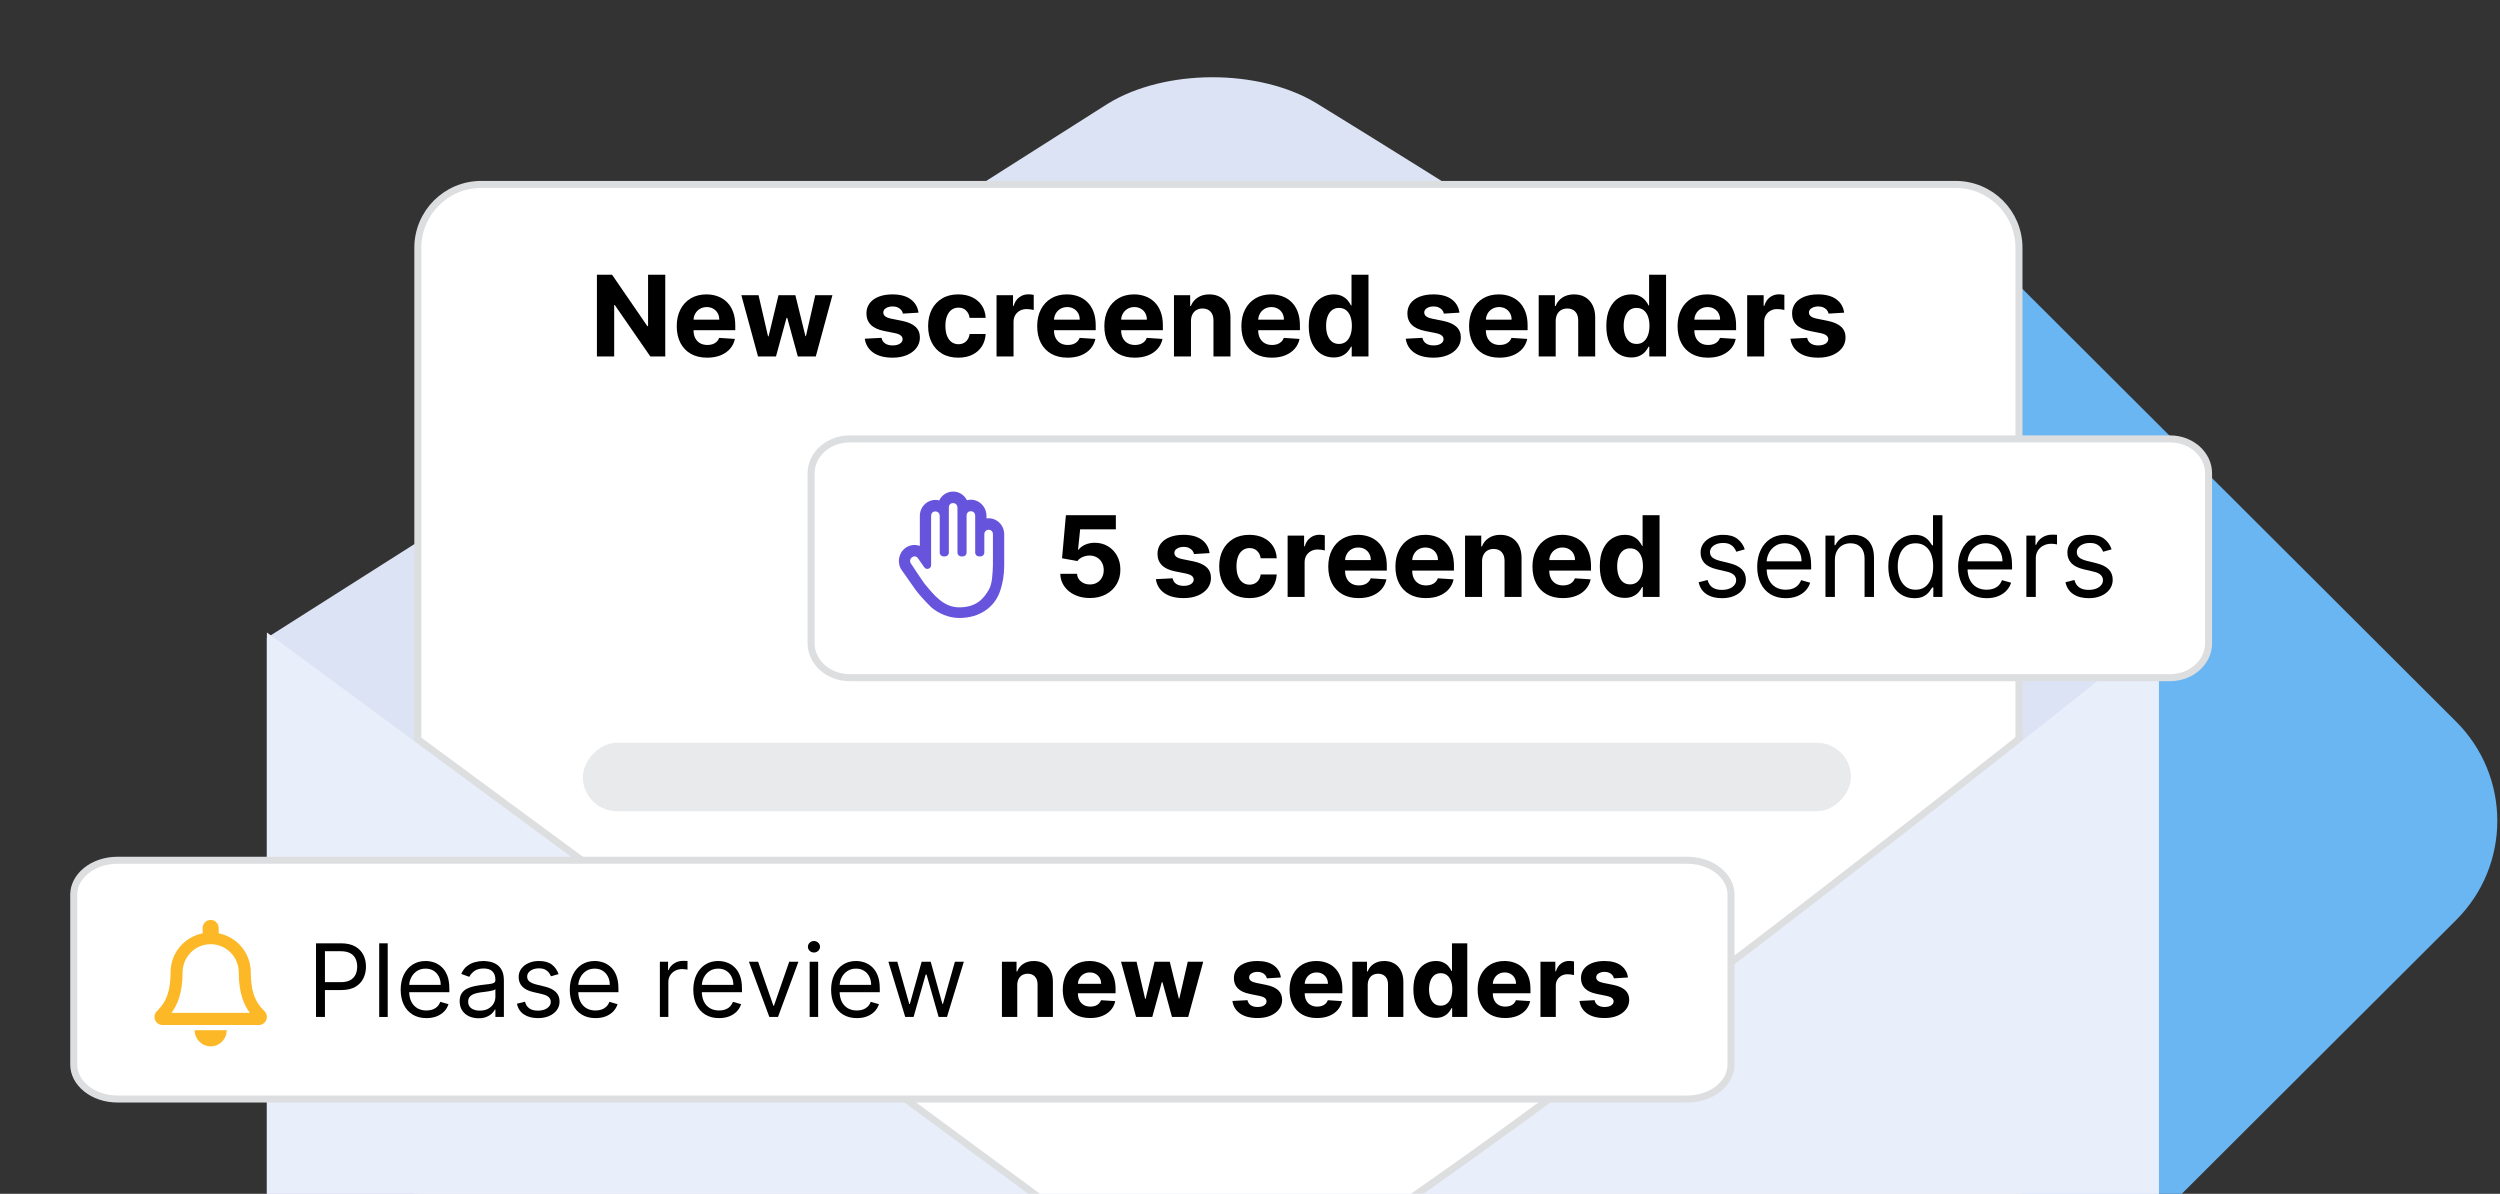 <svg width="356" height="170" viewBox="0 0 356 170" fill="none" xmlns="http://www.w3.org/2000/svg">
<rect x="0" y="0" width="356" height="170" fill="#333333" stroke="none"/>
<g clip-path="url(#clip0_6073_1079)">
<path d="M278.966 32.127L349.752 102.761C357.571 110.563 357.571 123.213 349.752 131.015L278.966 201.65C271.147 209.452 258.47 209.452 250.651 201.65L179.864 131.015C172.045 123.213 172.045 110.563 179.864 102.761L250.651 32.127C258.47 24.325 271.147 24.325 278.966 32.127Z" fill="#69B6F3"/>
<path d="M38 90.852V259.097C38 263.62 41.627 267.238 46.16 267.238H299.242C303.775 267.238 307.402 263.62 307.402 259.097V90.852H38Z" fill="#E9EEFB"/>
<path d="M38 90.822L157.699 14.799C165.861 9.747 179.333 9.747 187.495 14.722C222.213 36.02 307.453 90.667 307.453 90.745C307.324 90.822 203.17 174.562 178.168 186.144C174.929 187.621 170.524 187.621 167.286 186.144L38 90.822Z" fill="#DCE3F4"/>
<path d="M68.525 26.262H278.475C283.459 26.262 287.5 30.302 287.5 35.287V231.262H59.5V35.287C59.5 30.302 63.541 26.262 68.525 26.262Z" fill="url(#paint0_linear_6073_1079)" stroke="#DDDEE0"/>
<path d="M94.733 39.125V50.762H92.608L87.546 43.438H87.46V50.762H85V39.125H87.159L92.182 46.443H92.284V39.125H94.733Z" fill="black"/>
<path d="M100.697 50.932C99.8 50.932 99.027 50.75 98.379 50.387C97.735 50.019 97.239 49.5 96.891 48.83C96.542 48.156 96.368 47.358 96.368 46.438C96.368 45.54 96.542 44.752 96.891 44.074C97.239 43.396 97.73 42.868 98.362 42.489C98.999 42.11 99.745 41.921 100.601 41.921C101.177 41.921 101.713 42.014 102.209 42.199C102.709 42.381 103.144 42.656 103.516 43.023C103.891 43.39 104.182 43.852 104.391 44.409C104.599 44.962 104.703 45.61 104.703 46.352V47.017H97.334V45.517H102.425C102.425 45.169 102.349 44.86 102.197 44.591C102.046 44.322 101.836 44.112 101.567 43.961C101.302 43.805 100.993 43.727 100.641 43.727C100.273 43.727 99.947 43.813 99.663 43.983C99.383 44.15 99.163 44.375 99.004 44.659C98.845 44.94 98.764 45.252 98.76 45.597V47.023C98.76 47.455 98.84 47.828 98.999 48.142C99.162 48.457 99.391 48.699 99.686 48.87C99.981 49.04 100.332 49.125 100.737 49.125C101.006 49.125 101.252 49.087 101.476 49.012C101.699 48.936 101.891 48.822 102.05 48.671C102.209 48.519 102.33 48.334 102.413 48.114L104.652 48.262C104.538 48.8 104.305 49.269 103.953 49.671C103.605 50.068 103.154 50.379 102.601 50.602C102.052 50.822 101.417 50.932 100.697 50.932Z" fill="black"/>
<path d="M107.942 50.762L105.567 42.034H108.016L109.368 47.898H109.447L110.857 42.034H113.26L114.692 47.864H114.766L116.095 42.034H118.538L116.169 50.762H113.607L112.107 45.273H111.999L110.499 50.762H107.942Z" fill="black"/>
<path d="M130.794 44.523L128.578 44.659C128.54 44.47 128.459 44.3 128.334 44.148C128.209 43.993 128.044 43.87 127.839 43.779C127.639 43.684 127.398 43.637 127.118 43.637C126.743 43.637 126.427 43.716 126.169 43.875C125.911 44.031 125.783 44.239 125.783 44.5C125.783 44.709 125.866 44.885 126.033 45.029C126.199 45.173 126.485 45.288 126.891 45.375L128.47 45.693C129.319 45.868 129.951 46.148 130.368 46.534C130.785 46.921 130.993 47.428 130.993 48.057C130.993 48.629 130.824 49.131 130.487 49.563C130.154 49.995 129.696 50.332 129.112 50.574C128.533 50.813 127.864 50.932 127.107 50.932C125.951 50.932 125.031 50.691 124.345 50.211C123.663 49.726 123.264 49.066 123.146 48.233L125.527 48.108C125.599 48.461 125.773 48.729 126.05 48.915C126.326 49.097 126.68 49.188 127.112 49.188C127.536 49.188 127.877 49.106 128.135 48.943C128.396 48.777 128.529 48.563 128.533 48.301C128.529 48.082 128.436 47.902 128.254 47.762C128.072 47.618 127.792 47.508 127.413 47.432L125.902 47.131C125.05 46.961 124.415 46.665 123.999 46.245C123.586 45.824 123.379 45.288 123.379 44.637C123.379 44.076 123.531 43.593 123.834 43.188C124.141 42.782 124.571 42.47 125.124 42.25C125.68 42.031 126.332 41.921 127.078 41.921C128.18 41.921 129.048 42.154 129.68 42.62C130.317 43.086 130.688 43.72 130.794 44.523Z" fill="black"/>
<path d="M136.46 50.932C135.566 50.932 134.797 50.743 134.153 50.364C133.513 49.981 133.021 49.451 132.676 48.773C132.335 48.095 132.165 47.315 132.165 46.432C132.165 45.538 132.337 44.754 132.682 44.08C133.03 43.402 133.525 42.873 134.165 42.495C134.805 42.112 135.566 41.921 136.449 41.921C137.21 41.921 137.877 42.059 138.449 42.336C139.021 42.612 139.473 43 139.807 43.5C140.14 44 140.324 44.587 140.358 45.262H138.074C138.009 44.826 137.839 44.476 137.562 44.211C137.29 43.941 136.932 43.807 136.489 43.807C136.114 43.807 135.786 43.909 135.506 44.114C135.229 44.315 135.013 44.608 134.858 44.995C134.703 45.381 134.625 45.849 134.625 46.398C134.625 46.955 134.701 47.428 134.852 47.818C135.008 48.209 135.225 48.506 135.506 48.711C135.786 48.915 136.114 49.017 136.489 49.017C136.765 49.017 137.013 48.961 137.233 48.847C137.456 48.733 137.64 48.568 137.784 48.352C137.932 48.133 138.028 47.87 138.074 47.563H140.358C140.32 48.229 140.138 48.816 139.812 49.324C139.491 49.828 139.045 50.222 138.477 50.506C137.909 50.79 137.237 50.932 136.46 50.932Z" fill="black"/>
<path d="M141.908 50.762V42.034H144.254V43.557H144.345C144.504 43.015 144.771 42.606 145.146 42.33C145.521 42.05 145.953 41.909 146.442 41.909C146.563 41.909 146.694 41.917 146.834 41.932C146.974 41.947 147.097 41.968 147.203 41.995V44.142C147.089 44.108 146.932 44.078 146.732 44.051C146.531 44.025 146.347 44.012 146.18 44.012C145.824 44.012 145.506 44.089 145.226 44.245C144.949 44.396 144.73 44.608 144.567 44.881C144.408 45.154 144.328 45.468 144.328 45.824V50.762H141.908Z" fill="black"/>
<path d="M152.026 50.932C151.128 50.932 150.355 50.75 149.707 50.387C149.063 50.019 148.567 49.5 148.219 48.83C147.87 48.156 147.696 47.358 147.696 46.438C147.696 45.54 147.87 44.752 148.219 44.074C148.567 43.396 149.058 42.868 149.69 42.489C150.327 42.11 151.073 41.921 151.929 41.921C152.505 41.921 153.041 42.014 153.537 42.199C154.037 42.381 154.473 42.656 154.844 43.023C155.219 43.39 155.51 43.852 155.719 44.409C155.927 44.962 156.031 45.61 156.031 46.352V47.017H148.662V45.517H153.753C153.753 45.169 153.677 44.86 153.526 44.591C153.374 44.322 153.164 44.112 152.895 43.961C152.63 43.805 152.321 43.727 151.969 43.727C151.601 43.727 151.276 43.813 150.991 43.983C150.711 44.15 150.491 44.375 150.332 44.659C150.173 44.94 150.092 45.252 150.088 45.597V47.023C150.088 47.455 150.168 47.828 150.327 48.142C150.49 48.457 150.719 48.699 151.014 48.87C151.31 49.04 151.66 49.125 152.065 49.125C152.334 49.125 152.58 49.087 152.804 49.012C153.027 48.936 153.219 48.822 153.378 48.671C153.537 48.519 153.658 48.334 153.741 48.114L155.98 48.262C155.866 48.8 155.634 49.269 155.281 49.671C154.933 50.068 154.482 50.379 153.929 50.602C153.38 50.822 152.745 50.932 152.026 50.932Z" fill="black"/>
<path d="M161.588 50.932C160.69 50.932 159.918 50.75 159.27 50.387C158.626 50.019 158.13 49.5 157.781 48.83C157.433 48.156 157.259 47.358 157.259 46.438C157.259 45.54 157.433 44.752 157.781 44.074C158.13 43.396 158.62 42.868 159.253 42.489C159.889 42.11 160.635 41.921 161.491 41.921C162.067 41.921 162.603 42.014 163.099 42.199C163.599 42.381 164.035 42.656 164.406 43.023C164.781 43.39 165.073 43.852 165.281 44.409C165.49 44.962 165.594 45.61 165.594 46.352V47.017H158.224V45.517H163.315C163.315 45.169 163.24 44.86 163.088 44.591C162.937 44.322 162.726 44.112 162.457 43.961C162.192 43.805 161.884 43.727 161.531 43.727C161.164 43.727 160.838 43.813 160.554 43.983C160.274 44.15 160.054 44.375 159.895 44.659C159.736 44.94 159.654 45.252 159.651 45.597V47.023C159.651 47.455 159.73 47.828 159.889 48.142C160.052 48.457 160.281 48.699 160.577 48.87C160.872 49.04 161.223 49.125 161.628 49.125C161.897 49.125 162.143 49.087 162.366 49.012C162.59 48.936 162.781 48.822 162.94 48.671C163.099 48.519 163.221 48.334 163.304 48.114L165.543 48.262C165.429 48.8 165.196 49.269 164.844 49.671C164.495 50.068 164.045 50.379 163.491 50.602C162.942 50.822 162.308 50.932 161.588 50.932Z" fill="black"/>
<path d="M169.594 45.716V50.762H167.173V42.034H169.48V43.574H169.582C169.776 43.066 170.099 42.665 170.554 42.37C171.009 42.07 171.56 41.921 172.207 41.921C172.813 41.921 173.342 42.053 173.793 42.318C174.243 42.584 174.594 42.962 174.844 43.455C175.094 43.943 175.219 44.527 175.219 45.205V50.762H172.798V45.637C172.802 45.102 172.666 44.686 172.389 44.387C172.113 44.084 171.732 43.932 171.247 43.932C170.921 43.932 170.634 44.002 170.384 44.142C170.137 44.282 169.944 44.487 169.804 44.756C169.668 45.021 169.598 45.341 169.594 45.716Z" fill="black"/>
<path d="M181.104 50.932C180.206 50.932 179.433 50.75 178.786 50.387C178.142 50.019 177.645 49.5 177.297 48.83C176.948 48.156 176.774 47.358 176.774 46.438C176.774 45.54 176.948 44.752 177.297 44.074C177.645 43.396 178.136 42.868 178.768 42.489C179.405 42.11 180.151 41.921 181.007 41.921C181.583 41.921 182.119 42.014 182.615 42.199C183.115 42.381 183.551 42.656 183.922 43.023C184.297 43.39 184.589 43.852 184.797 44.409C185.005 44.962 185.109 45.61 185.109 46.352V47.017H177.74V45.517H182.831C182.831 45.169 182.755 44.86 182.604 44.591C182.452 44.322 182.242 44.112 181.973 43.961C181.708 43.805 181.399 43.727 181.047 43.727C180.679 43.727 180.354 43.813 180.07 43.983C179.789 44.15 179.57 44.375 179.411 44.659C179.251 44.94 179.17 45.252 179.166 45.597V47.023C179.166 47.455 179.246 47.828 179.405 48.142C179.568 48.457 179.797 48.699 180.092 48.87C180.388 49.04 180.738 49.125 181.143 49.125C181.412 49.125 181.659 49.087 181.882 49.012C182.106 48.936 182.297 48.822 182.456 48.671C182.615 48.519 182.736 48.334 182.82 48.114L185.058 48.262C184.945 48.8 184.712 49.269 184.359 49.671C184.011 50.068 183.56 50.379 183.007 50.602C182.458 50.822 181.823 50.932 181.104 50.932Z" fill="black"/>
<path d="M189.905 50.904C189.242 50.904 188.642 50.733 188.104 50.392C187.57 50.048 187.145 49.542 186.831 48.875C186.52 48.205 186.365 47.383 186.365 46.409C186.365 45.409 186.526 44.578 186.848 43.915C187.17 43.248 187.598 42.75 188.132 42.421C188.67 42.087 189.259 41.921 189.899 41.921C190.388 41.921 190.795 42.004 191.121 42.171C191.45 42.334 191.715 42.538 191.916 42.784C192.121 43.027 192.276 43.265 192.382 43.5H192.456V39.125H194.871V50.762H192.484V49.364H192.382C192.268 49.606 192.107 49.847 191.899 50.086C191.695 50.32 191.428 50.515 191.098 50.671C190.772 50.826 190.375 50.904 189.905 50.904ZM190.672 48.977C191.062 48.977 191.392 48.871 191.661 48.659C191.933 48.443 192.142 48.142 192.286 47.756C192.433 47.37 192.507 46.917 192.507 46.398C192.507 45.879 192.435 45.428 192.291 45.046C192.147 44.663 191.939 44.368 191.666 44.159C191.393 43.951 191.062 43.847 190.672 43.847C190.274 43.847 189.939 43.955 189.666 44.171C189.393 44.387 189.187 44.686 189.047 45.068C188.907 45.451 188.837 45.894 188.837 46.398C188.837 46.906 188.907 47.354 189.047 47.745C189.191 48.131 189.397 48.434 189.666 48.654C189.939 48.87 190.274 48.977 190.672 48.977Z" fill="black"/>
<path d="M207.825 44.523L205.609 44.659C205.571 44.47 205.49 44.3 205.365 44.148C205.24 43.993 205.075 43.87 204.871 43.779C204.67 43.684 204.429 43.637 204.149 43.637C203.774 43.637 203.458 43.716 203.2 43.875C202.943 44.031 202.814 44.239 202.814 44.5C202.814 44.709 202.897 44.885 203.064 45.029C203.231 45.173 203.517 45.288 203.922 45.375L205.501 45.693C206.35 45.868 206.982 46.148 207.399 46.534C207.816 46.921 208.024 47.428 208.024 48.057C208.024 48.629 207.856 49.131 207.518 49.563C207.185 49.995 206.727 50.332 206.143 50.574C205.564 50.813 204.895 50.932 204.138 50.932C202.982 50.932 202.062 50.691 201.376 50.211C200.695 49.726 200.295 49.066 200.178 48.233L202.558 48.108C202.63 48.461 202.804 48.729 203.081 48.915C203.357 49.097 203.712 49.188 204.143 49.188C204.568 49.188 204.909 49.106 205.166 48.943C205.428 48.777 205.56 48.563 205.564 48.301C205.56 48.082 205.467 47.902 205.286 47.762C205.104 47.618 204.823 47.508 204.445 47.432L202.933 47.131C202.081 46.961 201.446 46.665 201.03 46.245C200.617 45.824 200.411 45.288 200.411 44.637C200.411 44.076 200.562 43.593 200.865 43.188C201.172 42.782 201.602 42.47 202.155 42.25C202.712 42.031 203.363 41.921 204.109 41.921C205.212 41.921 206.079 42.154 206.712 42.62C207.348 43.086 207.719 43.72 207.825 44.523Z" fill="black"/>
<path d="M213.526 50.932C212.628 50.932 211.855 50.75 211.207 50.387C210.563 50.019 210.067 49.5 209.719 48.83C209.37 48.156 209.196 47.358 209.196 46.438C209.196 45.54 209.37 44.752 209.719 44.074C210.067 43.396 210.558 42.868 211.19 42.489C211.827 42.11 212.573 41.921 213.429 41.921C214.005 41.921 214.541 42.014 215.037 42.199C215.537 42.381 215.973 42.656 216.344 43.023C216.719 43.39 217.01 43.852 217.219 44.409C217.427 44.962 217.531 45.61 217.531 46.352V47.017H210.162V45.517H215.253C215.253 45.169 215.177 44.86 215.026 44.591C214.874 44.322 214.664 44.112 214.395 43.961C214.13 43.805 213.821 43.727 213.469 43.727C213.101 43.727 212.776 43.813 212.491 43.983C212.211 44.15 211.991 44.375 211.832 44.659C211.673 44.94 211.592 45.252 211.588 45.597V47.023C211.588 47.455 211.668 47.828 211.827 48.142C211.99 48.457 212.219 48.699 212.514 48.87C212.81 49.04 213.16 49.125 213.565 49.125C213.834 49.125 214.08 49.087 214.304 49.012C214.527 48.936 214.719 48.822 214.878 48.671C215.037 48.519 215.158 48.334 215.241 48.114L217.48 48.262C217.366 48.8 217.134 49.269 216.781 49.671C216.433 50.068 215.982 50.379 215.429 50.602C214.88 50.822 214.245 50.932 213.526 50.932Z" fill="black"/>
<path d="M221.531 45.716V50.762H219.111V42.034H221.418V43.574H221.52C221.713 43.066 222.037 42.665 222.491 42.37C222.946 42.07 223.497 41.921 224.145 41.921C224.751 41.921 225.279 42.053 225.73 42.318C226.181 42.584 226.531 42.962 226.781 43.455C227.031 43.943 227.156 44.527 227.156 45.205V50.762H224.736V45.637C224.74 45.102 224.603 44.686 224.327 44.387C224.05 44.084 223.67 43.932 223.185 43.932C222.859 43.932 222.571 44.002 222.321 44.142C222.075 44.282 221.882 44.487 221.741 44.756C221.605 45.021 221.535 45.341 221.531 45.716Z" fill="black"/>
<path d="M232.28 50.904C231.617 50.904 231.017 50.733 230.479 50.392C229.945 50.048 229.52 49.542 229.206 48.875C228.895 48.205 228.74 47.383 228.74 46.409C228.74 45.409 228.901 44.578 229.223 43.915C229.545 43.248 229.973 42.75 230.507 42.421C231.045 42.087 231.634 41.921 232.274 41.921C232.763 41.921 233.17 42.004 233.496 42.171C233.825 42.334 234.09 42.538 234.291 42.784C234.496 43.027 234.651 43.265 234.757 43.5H234.831V39.125H237.246V50.762H234.859V49.364H234.757C234.643 49.606 234.482 49.847 234.274 50.086C234.07 50.32 233.803 50.515 233.473 50.671C233.147 50.826 232.75 50.904 232.28 50.904ZM233.047 48.977C233.437 48.977 233.767 48.871 234.036 48.659C234.308 48.443 234.517 48.142 234.661 47.756C234.808 47.37 234.882 46.917 234.882 46.398C234.882 45.879 234.81 45.428 234.666 45.046C234.522 44.663 234.314 44.368 234.041 44.159C233.768 43.951 233.437 43.847 233.047 43.847C232.649 43.847 232.314 43.955 232.041 44.171C231.768 44.387 231.562 44.686 231.422 45.068C231.282 45.451 231.212 45.894 231.212 46.398C231.212 46.906 231.282 47.354 231.422 47.745C231.566 48.131 231.772 48.434 232.041 48.654C232.314 48.87 232.649 48.977 233.047 48.977Z" fill="black"/>
<path d="M243.213 50.932C242.315 50.932 241.543 50.75 240.895 50.387C240.251 50.019 239.755 49.5 239.406 48.83C239.058 48.156 238.884 47.358 238.884 46.438C238.884 45.54 239.058 44.752 239.406 44.074C239.755 43.396 240.245 42.868 240.878 42.489C241.514 42.11 242.26 41.921 243.116 41.921C243.692 41.921 244.228 42.014 244.724 42.199C245.224 42.381 245.66 42.656 246.031 43.023C246.406 43.39 246.698 43.852 246.906 44.409C247.115 44.962 247.219 45.61 247.219 46.352V47.017H239.849V45.517H244.94C244.94 45.169 244.865 44.86 244.713 44.591C244.562 44.322 244.351 44.112 244.082 43.961C243.817 43.805 243.509 43.727 243.156 43.727C242.789 43.727 242.463 43.813 242.179 43.983C241.899 44.15 241.679 44.375 241.52 44.659C241.361 44.94 241.279 45.252 241.276 45.597V47.023C241.276 47.455 241.355 47.828 241.514 48.142C241.677 48.457 241.906 48.699 242.202 48.87C242.497 49.04 242.848 49.125 243.253 49.125C243.522 49.125 243.768 49.087 243.991 49.012C244.215 48.936 244.406 48.822 244.565 48.671C244.724 48.519 244.846 48.334 244.929 48.114L247.168 48.262C247.054 48.8 246.821 49.269 246.469 49.671C246.12 50.068 245.67 50.379 245.116 50.602C244.567 50.822 243.933 50.932 243.213 50.932Z" fill="black"/>
<path d="M248.798 50.762V42.034H251.145V43.557H251.236C251.395 43.015 251.662 42.606 252.037 42.33C252.412 42.05 252.844 41.909 253.332 41.909C253.454 41.909 253.584 41.917 253.724 41.932C253.865 41.947 253.988 41.968 254.094 41.995V44.142C253.98 44.108 253.823 44.078 253.622 44.051C253.421 44.025 253.238 44.012 253.071 44.012C252.715 44.012 252.397 44.089 252.116 44.245C251.84 44.396 251.62 44.608 251.457 44.881C251.298 45.154 251.219 45.468 251.219 45.824V50.762H248.798Z" fill="black"/>
<path d="M262.607 44.523L260.391 44.659C260.353 44.47 260.271 44.3 260.146 44.148C260.021 43.993 259.857 43.87 259.652 43.779C259.451 43.684 259.211 43.637 258.93 43.637C258.555 43.637 258.239 43.716 257.982 43.875C257.724 44.031 257.595 44.239 257.595 44.5C257.595 44.709 257.679 44.885 257.845 45.029C258.012 45.173 258.298 45.288 258.703 45.375L260.283 45.693C261.131 45.868 261.764 46.148 262.18 46.534C262.597 46.921 262.805 47.428 262.805 48.057C262.805 48.629 262.637 49.131 262.3 49.563C261.966 49.995 261.508 50.332 260.925 50.574C260.345 50.813 259.677 50.932 258.919 50.932C257.764 50.932 256.843 50.691 256.158 50.211C255.476 49.726 255.076 49.066 254.959 48.233L257.339 48.108C257.411 48.461 257.586 48.729 257.862 48.915C258.139 49.097 258.493 49.188 258.925 49.188C259.349 49.188 259.69 49.106 259.947 48.943C260.209 48.777 260.341 48.563 260.345 48.301C260.341 48.082 260.249 47.902 260.067 47.762C259.885 47.618 259.605 47.508 259.226 47.432L257.714 47.131C256.862 46.961 256.228 46.665 255.811 46.245C255.398 45.824 255.192 45.288 255.192 44.637C255.192 44.076 255.343 43.593 255.646 43.188C255.953 42.782 256.383 42.47 256.936 42.25C257.493 42.031 258.144 41.921 258.891 41.921C259.993 41.921 260.86 42.154 261.493 42.62C262.129 43.086 262.5 43.72 262.607 44.523Z" fill="black"/>
<path d="M287.996 232.762H58.996V104.302L167.286 184.144C170.525 185.62 174.929 185.62 178.168 184.144C196.38 175.707 256.585 128.986 287.996 104.2V232.762Z" fill="#DDDEE0"/>
<rect width="180.587" height="9.761" rx="4.881" transform="matrix(-1 0 0 1 263.582 105.762)" fill="#E9EAEC"/>
<path d="M38.044 90.09L167.29 185.382C170.529 186.859 174.933 186.859 178.172 185.382C202.67 174.033 303.152 93.416 307.324 90.09H307.406V258.336C307.406 262.858 303.779 266.477 299.246 266.477H46.164C41.631 266.477 38.004 262.859 38.004 258.336V90.09H38.044Z" fill="#E9EEFB"/>
<path d="M120.995 62.5H309.005C312.09 62.5 314.5 64.741 314.5 67.397V91.603C314.5 94.259 312.09 96.5 309.005 96.5H120.995C117.91 96.5 115.5 94.259 115.5 91.603V67.397C115.5 64.741 117.91 62.5 120.995 62.5Z" fill="white" stroke="#DDDEE0"/>
<path fill-rule="evenodd" clip-rule="evenodd" d="M140.474 73.823V73.456C140.474 71.976 139.118 70.853 137.694 71.231C136.836 69.551 134.544 69.621 133.744 71.257C132.362 70.898 130.985 71.967 130.985 73.462V77.744C130.317 77.492 129.535 77.572 128.906 78.045C127.923 78.785 127.708 80.195 128.419 81.207L130.328 83.924C130.812 84.586 131.486 85.362 132.619 86.487C133.625 87.341 135.08 88 136.594 88C139.543 88 141.594 86.448 142.375 84.276C142.799 83.098 143 81.796 143 80.542V76.076C143 74.697 141.811 73.632 140.474 73.823ZM140.812 83.966C141.327 83.072 141.332 81.655 141.393 80.542L141.393 76.076C141.393 75.229 140.168 75.209 140.168 76.099V78.69C140.168 78.99 139.928 79.233 139.633 79.233H139.403C139.107 79.233 138.867 78.99 138.867 78.69V73.456C138.867 72.59 137.643 72.561 137.643 73.433V78.69C137.643 78.99 137.403 79.233 137.107 79.233H136.878C136.582 79.233 136.342 78.99 136.342 78.69V72.298C136.342 71.432 135.117 71.403 135.117 72.274V78.69C135.117 78.99 134.877 79.233 134.582 79.233H134.352C134.056 79.233 133.816 78.99 133.816 78.69V73.486C133.816 72.62 132.592 72.592 132.592 73.462V80.472C132.592 81 131.921 81.215 131.62 80.787L130.712 79.494C130.23 78.809 129.244 79.573 129.727 80.261C130.118 80.88 131.579 83.034 131.627 83.081C133 84.741 134.354 86.487 136.594 86.487C139.191 86.487 140.188 85.052 140.812 83.966Z" fill="#6754DC"/>
<path d="M155.194 85.159C154.391 85.159 153.675 85.011 153.046 84.716C152.421 84.42 151.925 84.013 151.557 83.494C151.19 82.975 150.999 82.381 150.983 81.71H153.37C153.396 82.161 153.586 82.526 153.938 82.807C154.29 83.087 154.709 83.227 155.194 83.227C155.58 83.227 155.921 83.142 156.216 82.972C156.516 82.797 156.749 82.557 156.915 82.25C157.086 81.939 157.171 81.583 157.171 81.182C157.171 80.773 157.084 80.413 156.91 80.102C156.739 79.792 156.502 79.549 156.199 79.375C155.896 79.201 155.55 79.112 155.16 79.108C154.819 79.108 154.487 79.178 154.165 79.318C153.847 79.458 153.599 79.65 153.421 79.892L151.233 79.5L151.785 73.364H158.898V75.375H153.813L153.512 78.29H153.58C153.785 78.002 154.093 77.763 154.506 77.574C154.919 77.384 155.381 77.29 155.892 77.29C156.593 77.29 157.218 77.454 157.767 77.784C158.317 78.114 158.75 78.566 159.069 79.142C159.387 79.714 159.544 80.373 159.54 81.119C159.544 81.903 159.362 82.6 158.995 83.21C158.631 83.816 158.122 84.293 157.466 84.642C156.815 84.987 156.057 85.159 155.194 85.159Z" fill="black"/>
<path d="M172.243 78.761L170.027 78.898C169.99 78.708 169.908 78.538 169.783 78.386C169.658 78.231 169.493 78.108 169.289 78.017C169.088 77.922 168.848 77.875 168.567 77.875C168.192 77.875 167.876 77.954 167.618 78.114C167.361 78.269 167.232 78.477 167.232 78.739C167.232 78.947 167.315 79.123 167.482 79.267C167.649 79.411 167.935 79.526 168.34 79.614L169.919 79.932C170.768 80.106 171.401 80.386 171.817 80.773C172.234 81.159 172.442 81.667 172.442 82.295C172.442 82.867 172.274 83.369 171.937 83.801C171.603 84.233 171.145 84.57 170.562 84.812C169.982 85.051 169.313 85.17 168.556 85.17C167.401 85.17 166.48 84.93 165.794 84.449C165.113 83.964 164.713 83.305 164.596 82.472L166.976 82.347C167.048 82.699 167.223 82.968 167.499 83.153C167.776 83.335 168.13 83.426 168.562 83.426C168.986 83.426 169.327 83.345 169.584 83.182C169.846 83.015 169.978 82.801 169.982 82.54C169.978 82.32 169.885 82.14 169.704 82C169.522 81.856 169.241 81.746 168.863 81.67L167.351 81.369C166.499 81.199 165.865 80.903 165.448 80.483C165.035 80.062 164.829 79.526 164.829 78.875C164.829 78.314 164.98 77.831 165.283 77.426C165.59 77.021 166.02 76.708 166.573 76.489C167.13 76.269 167.781 76.159 168.527 76.159C169.63 76.159 170.497 76.392 171.13 76.858C171.766 77.324 172.137 77.958 172.243 78.761Z" fill="black"/>
<path d="M177.91 85.17C177.016 85.17 176.247 84.981 175.603 84.602C174.963 84.22 174.47 83.689 174.125 83.011C173.785 82.333 173.614 81.553 173.614 80.67C173.614 79.776 173.786 78.992 174.131 78.318C174.48 77.64 174.974 77.112 175.614 76.733C176.254 76.35 177.016 76.159 177.898 76.159C178.66 76.159 179.326 76.297 179.898 76.574C180.47 76.85 180.923 77.239 181.256 77.739C181.589 78.239 181.773 78.826 181.807 79.5H179.523C179.459 79.064 179.288 78.714 179.012 78.449C178.739 78.18 178.381 78.045 177.938 78.045C177.563 78.045 177.235 78.148 176.955 78.352C176.678 78.553 176.463 78.847 176.307 79.233C176.152 79.619 176.074 80.087 176.074 80.636C176.074 81.193 176.15 81.667 176.302 82.057C176.457 82.447 176.675 82.744 176.955 82.949C177.235 83.153 177.563 83.256 177.938 83.256C178.214 83.256 178.463 83.199 178.682 83.085C178.906 82.972 179.089 82.807 179.233 82.591C179.381 82.371 179.478 82.108 179.523 81.801H181.807C181.769 82.468 181.588 83.055 181.262 83.562C180.94 84.066 180.495 84.46 179.927 84.744C179.358 85.028 178.686 85.17 177.91 85.17Z" fill="black"/>
<path d="M183.357 85V76.273H185.704V77.795H185.794C185.954 77.254 186.221 76.845 186.596 76.568C186.971 76.288 187.402 76.148 187.891 76.148C188.012 76.148 188.143 76.155 188.283 76.17C188.423 76.186 188.546 76.206 188.652 76.233V78.381C188.539 78.347 188.382 78.316 188.181 78.29C187.98 78.263 187.796 78.25 187.63 78.25C187.274 78.25 186.955 78.328 186.675 78.483C186.399 78.634 186.179 78.847 186.016 79.119C185.857 79.392 185.777 79.706 185.777 80.062V85H183.357Z" fill="black"/>
<path d="M193.475 85.17C192.577 85.17 191.804 84.989 191.157 84.625C190.513 84.257 190.017 83.739 189.668 83.068C189.32 82.394 189.145 81.597 189.145 80.676C189.145 79.778 189.32 78.99 189.668 78.312C190.017 77.634 190.507 77.106 191.14 76.727C191.776 76.348 192.522 76.159 193.378 76.159C193.954 76.159 194.49 76.252 194.986 76.437C195.486 76.619 195.922 76.894 196.293 77.261C196.668 77.629 196.96 78.091 197.168 78.648C197.376 79.201 197.481 79.848 197.481 80.591V81.256H190.111V79.756H195.202C195.202 79.407 195.126 79.098 194.975 78.829C194.823 78.561 194.613 78.35 194.344 78.199C194.079 78.043 193.77 77.966 193.418 77.966C193.051 77.966 192.725 78.051 192.441 78.222C192.16 78.388 191.941 78.614 191.782 78.898C191.623 79.178 191.541 79.49 191.537 79.835V81.261C191.537 81.693 191.617 82.066 191.776 82.381C191.939 82.695 192.168 82.937 192.464 83.108C192.759 83.278 193.109 83.364 193.515 83.364C193.784 83.364 194.03 83.326 194.253 83.25C194.477 83.174 194.668 83.061 194.827 82.909C194.986 82.757 195.107 82.572 195.191 82.352L197.429 82.5C197.316 83.038 197.083 83.507 196.731 83.909C196.382 84.307 195.931 84.617 195.378 84.841C194.829 85.061 194.195 85.17 193.475 85.17Z" fill="black"/>
<path d="M203.037 85.17C202.14 85.17 201.367 84.989 200.719 84.625C200.075 84.257 199.579 83.739 199.231 83.068C198.882 82.394 198.708 81.597 198.708 80.676C198.708 79.778 198.882 78.99 199.231 78.312C199.579 77.634 200.07 77.106 200.702 76.727C201.339 76.348 202.085 76.159 202.941 76.159C203.517 76.159 204.053 76.252 204.549 76.437C205.049 76.619 205.484 76.894 205.856 77.261C206.231 77.629 206.522 78.091 206.731 78.648C206.939 79.201 207.043 79.848 207.043 80.591V81.256H199.674V79.756H204.765C204.765 79.407 204.689 79.098 204.537 78.829C204.386 78.561 204.176 78.35 203.907 78.199C203.642 78.043 203.333 77.966 202.981 77.966C202.613 77.966 202.287 78.051 202.003 78.222C201.723 78.388 201.503 78.614 201.344 78.898C201.185 79.178 201.104 79.49 201.1 79.835V81.261C201.1 81.693 201.179 82.066 201.339 82.381C201.501 82.695 201.731 82.937 202.026 83.108C202.321 83.278 202.672 83.364 203.077 83.364C203.346 83.364 203.592 83.326 203.816 83.25C204.039 83.174 204.231 83.061 204.39 82.909C204.549 82.757 204.67 82.572 204.753 82.352L206.992 82.5C206.878 83.038 206.645 83.507 206.293 83.909C205.945 84.307 205.494 84.617 204.941 84.841C204.392 85.061 203.757 85.17 203.037 85.17Z" fill="black"/>
<path d="M211.043 79.954V85H208.623V76.273H210.929V77.812H211.032C211.225 77.305 211.549 76.903 212.003 76.608C212.458 76.309 213.009 76.159 213.657 76.159C214.263 76.159 214.791 76.292 215.242 76.557C215.693 76.822 216.043 77.201 216.293 77.693C216.543 78.182 216.668 78.765 216.668 79.443V85H214.248V79.875C214.251 79.341 214.115 78.924 213.839 78.625C213.562 78.322 213.181 78.17 212.696 78.17C212.371 78.17 212.083 78.24 211.833 78.381C211.587 78.521 211.393 78.725 211.253 78.994C211.117 79.259 211.047 79.579 211.043 79.954Z" fill="black"/>
<path d="M222.553 85.17C221.655 85.17 220.883 84.989 220.235 84.625C219.591 84.257 219.095 83.739 218.746 83.068C218.398 82.394 218.223 81.597 218.223 80.676C218.223 79.778 218.398 78.99 218.746 78.312C219.095 77.634 219.585 77.106 220.218 76.727C220.854 76.348 221.6 76.159 222.456 76.159C223.032 76.159 223.568 76.252 224.064 76.437C224.564 76.619 225 76.894 225.371 77.261C225.746 77.629 226.038 78.091 226.246 78.648C226.455 79.201 226.559 79.848 226.559 80.591V81.256H219.189V79.756H224.28C224.28 79.407 224.205 79.098 224.053 78.829C223.901 78.561 223.691 78.35 223.422 78.199C223.157 78.043 222.848 77.966 222.496 77.966C222.129 77.966 221.803 78.051 221.519 78.222C221.239 78.388 221.019 78.614 220.86 78.898C220.701 79.178 220.619 79.49 220.616 79.835V81.261C220.616 81.693 220.695 82.066 220.854 82.381C221.017 82.695 221.246 82.937 221.542 83.108C221.837 83.278 222.187 83.364 222.593 83.364C222.862 83.364 223.108 83.326 223.331 83.25C223.555 83.174 223.746 83.061 223.905 82.909C224.064 82.757 224.186 82.572 224.269 82.352L226.508 82.5C226.394 83.038 226.161 83.507 225.809 83.909C225.46 84.307 225.009 84.617 224.456 84.841C223.907 85.061 223.273 85.17 222.553 85.17Z" fill="black"/>
<path d="M231.354 85.142C230.691 85.142 230.091 84.972 229.553 84.631C229.019 84.286 228.595 83.78 228.28 83.114C227.97 82.443 227.814 81.621 227.814 80.648C227.814 79.648 227.975 78.816 228.297 78.153C228.619 77.487 229.047 76.989 229.581 76.659C230.119 76.326 230.708 76.159 231.348 76.159C231.837 76.159 232.244 76.242 232.57 76.409C232.9 76.572 233.165 76.776 233.366 77.023C233.57 77.265 233.725 77.504 233.831 77.739H233.905V73.364H236.32V85H233.934V83.602H233.831C233.718 83.845 233.557 84.085 233.348 84.324C233.144 84.559 232.877 84.754 232.547 84.909C232.222 85.064 231.824 85.142 231.354 85.142ZM232.121 83.216C232.511 83.216 232.841 83.11 233.11 82.898C233.383 82.682 233.591 82.381 233.735 81.994C233.883 81.608 233.956 81.155 233.956 80.636C233.956 80.117 233.884 79.667 233.741 79.284C233.597 78.901 233.388 78.606 233.116 78.398C232.843 78.189 232.511 78.085 232.121 78.085C231.723 78.085 231.388 78.193 231.116 78.409C230.843 78.625 230.636 78.924 230.496 79.307C230.356 79.689 230.286 80.132 230.286 80.636C230.286 81.144 230.356 81.593 230.496 81.983C230.64 82.369 230.847 82.672 231.116 82.892C231.388 83.108 231.723 83.216 232.121 83.216Z" fill="black"/>
<path d="M248.456 78.227L247.252 78.568C247.176 78.367 247.064 78.172 246.917 77.983C246.773 77.79 246.576 77.631 246.326 77.506C246.076 77.381 245.756 77.318 245.366 77.318C244.831 77.318 244.386 77.441 244.03 77.687C243.678 77.93 243.502 78.239 243.502 78.614C243.502 78.947 243.623 79.21 243.866 79.403C244.108 79.597 244.487 79.757 245.002 79.886L246.297 80.204C247.078 80.394 247.659 80.684 248.042 81.074C248.424 81.46 248.616 81.958 248.616 82.568C248.616 83.068 248.472 83.515 248.184 83.909C247.9 84.303 247.502 84.614 246.991 84.841C246.479 85.068 245.884 85.182 245.206 85.182C244.316 85.182 243.58 84.989 242.996 84.602C242.413 84.216 242.044 83.651 241.888 82.909L243.161 82.591C243.282 83.061 243.511 83.413 243.848 83.648C244.189 83.882 244.634 84 245.184 84C245.809 84 246.305 83.867 246.672 83.602C247.044 83.333 247.229 83.011 247.229 82.636C247.229 82.333 247.123 82.079 246.911 81.875C246.699 81.667 246.373 81.511 245.934 81.409L244.479 81.068C243.68 80.879 243.093 80.585 242.718 80.187C242.347 79.786 242.161 79.284 242.161 78.682C242.161 78.189 242.299 77.754 242.576 77.375C242.856 76.996 243.237 76.699 243.718 76.483C244.203 76.267 244.752 76.159 245.366 76.159C246.229 76.159 246.907 76.348 247.4 76.727C247.896 77.106 248.248 77.606 248.456 78.227Z" fill="black"/>
<path d="M254.293 85.182C253.452 85.182 252.727 84.996 252.117 84.625C251.511 84.25 251.043 83.727 250.714 83.057C250.388 82.382 250.225 81.598 250.225 80.704C250.225 79.811 250.388 79.023 250.714 78.341C251.043 77.655 251.501 77.121 252.089 76.739C252.679 76.352 253.369 76.159 254.157 76.159C254.611 76.159 255.06 76.235 255.503 76.386C255.946 76.538 256.35 76.784 256.714 77.125C257.077 77.462 257.367 77.909 257.583 78.466C257.799 79.023 257.907 79.708 257.907 80.523V81.091H251.179V79.932H256.543C256.543 79.439 256.445 79 256.248 78.614C256.054 78.227 255.778 77.922 255.418 77.699C255.062 77.475 254.642 77.364 254.157 77.364C253.623 77.364 253.16 77.496 252.77 77.761C252.384 78.023 252.087 78.364 251.878 78.784C251.67 79.204 251.566 79.655 251.566 80.136V80.909C251.566 81.568 251.679 82.127 251.907 82.585C252.138 83.04 252.458 83.386 252.867 83.625C253.276 83.86 253.751 83.977 254.293 83.977C254.645 83.977 254.964 83.928 255.248 83.829C255.535 83.727 255.784 83.576 255.992 83.375C256.2 83.17 256.361 82.917 256.475 82.614L257.77 82.977C257.634 83.417 257.405 83.803 257.083 84.136C256.761 84.466 256.363 84.723 255.89 84.909C255.416 85.091 254.884 85.182 254.293 85.182Z" fill="black"/>
<path d="M261.287 79.75V85H259.946V76.273H261.242V77.636H261.356C261.56 77.193 261.871 76.837 262.287 76.568C262.704 76.295 263.242 76.159 263.901 76.159C264.492 76.159 265.009 76.28 265.452 76.523C265.895 76.761 266.24 77.125 266.486 77.614C266.732 78.098 266.856 78.712 266.856 79.454V85H265.515V79.545C265.515 78.86 265.337 78.326 264.981 77.943C264.624 77.557 264.136 77.364 263.515 77.364C263.087 77.364 262.704 77.456 262.367 77.642C262.034 77.828 261.77 78.098 261.577 78.454C261.384 78.811 261.287 79.242 261.287 79.75Z" fill="black"/>
<path d="M272.601 85.182C271.874 85.182 271.232 84.998 270.675 84.631C270.118 84.259 269.683 83.737 269.368 83.062C269.054 82.384 268.897 81.583 268.897 80.659C268.897 79.742 269.054 78.947 269.368 78.273C269.683 77.598 270.12 77.078 270.681 76.71C271.241 76.343 271.889 76.159 272.624 76.159C273.192 76.159 273.641 76.254 273.971 76.443C274.304 76.629 274.558 76.841 274.732 77.079C274.91 77.314 275.048 77.507 275.147 77.659H275.26V73.364H276.601V85H275.306V83.659H275.147C275.048 83.818 274.908 84.019 274.726 84.261C274.544 84.5 274.285 84.714 273.948 84.903C273.611 85.089 273.162 85.182 272.601 85.182ZM272.783 83.977C273.321 83.977 273.776 83.837 274.147 83.557C274.518 83.273 274.8 82.881 274.993 82.381C275.187 81.877 275.283 81.295 275.283 80.636C275.283 79.985 275.188 79.415 274.999 78.926C274.81 78.434 274.529 78.051 274.158 77.778C273.787 77.502 273.329 77.364 272.783 77.364C272.215 77.364 271.741 77.509 271.363 77.801C270.988 78.089 270.705 78.481 270.516 78.977C270.33 79.47 270.238 80.023 270.238 80.636C270.238 81.257 270.332 81.822 270.522 82.329C270.715 82.833 270.999 83.235 271.374 83.534C271.753 83.829 272.223 83.977 272.783 83.977Z" fill="black"/>
<path d="M282.902 85.182C282.062 85.182 281.336 84.996 280.726 84.625C280.12 84.25 279.652 83.727 279.323 83.057C278.997 82.382 278.834 81.598 278.834 80.704C278.834 79.811 278.997 79.023 279.323 78.341C279.652 77.655 280.111 77.121 280.698 76.739C281.289 76.352 281.978 76.159 282.766 76.159C283.221 76.159 283.669 76.235 284.113 76.386C284.556 76.538 284.959 76.784 285.323 77.125C285.687 77.462 285.976 77.909 286.192 78.466C286.408 79.023 286.516 79.708 286.516 80.523V81.091H279.789V79.932H285.152C285.152 79.439 285.054 79 284.857 78.614C284.664 78.227 284.387 77.922 284.027 77.699C283.671 77.475 283.251 77.364 282.766 77.364C282.232 77.364 281.77 77.496 281.38 77.761C280.993 78.023 280.696 78.364 280.488 78.784C280.279 79.204 280.175 79.655 280.175 80.136V80.909C280.175 81.568 280.289 82.127 280.516 82.585C280.747 83.04 281.067 83.386 281.476 83.625C281.885 83.86 282.361 83.977 282.902 83.977C283.255 83.977 283.573 83.928 283.857 83.829C284.145 83.727 284.393 83.576 284.601 83.375C284.81 83.17 284.971 82.917 285.084 82.614L286.38 82.977C286.243 83.417 286.014 83.803 285.692 84.136C285.37 84.466 284.973 84.723 284.499 84.909C284.026 85.091 283.493 85.182 282.902 85.182Z" fill="black"/>
<path d="M288.556 85V76.273H289.851V77.591H289.942C290.101 77.159 290.389 76.809 290.806 76.54C291.223 76.271 291.692 76.136 292.215 76.136C292.313 76.136 292.437 76.138 292.584 76.142C292.732 76.146 292.844 76.151 292.919 76.159V77.523C292.874 77.511 292.77 77.494 292.607 77.472C292.448 77.445 292.279 77.432 292.101 77.432C291.677 77.432 291.298 77.521 290.965 77.699C290.635 77.873 290.374 78.115 290.181 78.426C289.991 78.733 289.897 79.083 289.897 79.477V85H288.556Z" fill="black"/>
<path d="M300.691 78.227L299.486 78.568C299.41 78.367 299.299 78.172 299.151 77.983C299.007 77.79 298.81 77.631 298.56 77.506C298.31 77.381 297.99 77.318 297.6 77.318C297.066 77.318 296.621 77.441 296.265 77.687C295.912 77.93 295.736 78.239 295.736 78.614C295.736 78.947 295.857 79.21 296.1 79.403C296.342 79.597 296.721 79.757 297.236 79.886L298.532 80.204C299.312 80.394 299.893 80.684 300.276 81.074C300.659 81.46 300.85 81.958 300.85 82.568C300.85 83.068 300.706 83.515 300.418 83.909C300.134 84.303 299.736 84.614 299.225 84.841C298.714 85.068 298.119 85.182 297.441 85.182C296.551 85.182 295.814 84.989 295.231 84.602C294.647 84.216 294.278 83.651 294.123 82.909L295.395 82.591C295.517 83.061 295.746 83.413 296.083 83.648C296.424 83.882 296.869 84 297.418 84C298.043 84 298.539 83.867 298.907 83.602C299.278 83.333 299.464 83.011 299.464 82.636C299.464 82.333 299.357 82.079 299.145 81.875C298.933 81.667 298.607 81.511 298.168 81.409L296.714 81.068C295.914 80.879 295.327 80.585 294.952 80.187C294.581 79.786 294.395 79.284 294.395 78.682C294.395 78.189 294.534 77.754 294.81 77.375C295.09 76.996 295.471 76.699 295.952 76.483C296.437 76.267 296.986 76.159 297.6 76.159C298.464 76.159 299.142 76.348 299.634 76.727C300.13 77.106 300.482 77.606 300.691 78.227Z" fill="black"/>
<path d="M16.746 122.5H240.254C243.813 122.5 246.5 124.791 246.5 127.396V151.604C246.5 154.209 243.813 156.5 240.254 156.5H16.746C13.187 156.5 10.5 154.209 10.5 151.604V127.396C10.5 124.791 13.187 122.5 16.746 122.5Z" fill="white" stroke="#DDDEE0"/>
<path d="M37.693 144.03C37.002 143.284 35.711 142.161 35.711 138.481C35.711 135.686 33.766 133.449 31.142 132.9V132.151C31.142 131.515 30.631 131 30 131C29.369 131 28.858 131.515 28.858 132.151V132.9C26.234 133.449 24.289 135.686 24.289 138.481C24.289 142.161 22.997 143.284 22.308 144.03C22.093 144.262 21.998 144.54 22 144.811C22.004 145.401 22.464 145.962 23.146 145.962H36.854C37.536 145.962 37.996 145.401 38 144.811C38.002 144.54 37.907 144.262 37.693 144.03ZM24.412 144.236C25.17 143.23 25.998 141.562 26.002 138.502C26.002 138.495 26 138.488 26 138.481C26 136.256 27.791 134.453 30 134.453C32.209 134.453 34 136.256 34 138.481C34 138.488 33.998 138.495 33.998 138.502C34.002 141.563 34.83 143.23 35.588 144.236H24.412ZM30 149C31.261 149 32.285 147.97 32.285 146.698H27.715C27.715 147.97 28.739 149 30 149Z" fill="#FCB827"/>
<path d="M45 144.816V134.328H48.547C49.371 134.328 50.044 134.476 50.567 134.773C51.093 135.067 51.483 135.465 51.736 135.966C51.989 136.468 52.115 137.028 52.115 137.646C52.115 138.264 51.989 138.826 51.736 139.331C51.486 139.836 51.1 140.239 50.577 140.54C50.054 140.837 49.385 140.985 48.568 140.985H46.025V139.858H48.527C49.091 139.858 49.544 139.761 49.885 139.567C50.227 139.372 50.475 139.109 50.629 138.778C50.786 138.443 50.864 138.066 50.864 137.646C50.864 137.226 50.786 136.851 50.629 136.52C50.475 136.188 50.225 135.929 49.88 135.741C49.535 135.55 49.077 135.454 48.506 135.454H46.271V144.816H45Z" fill="black"/>
<path d="M55.209 134.328V144.816H53.999V134.328H55.209Z" fill="black"/>
<path d="M60.726 144.98C59.967 144.98 59.313 144.812 58.763 144.478C58.216 144.14 57.794 143.669 57.496 143.064C57.203 142.457 57.056 141.75 57.056 140.944C57.056 140.138 57.203 139.428 57.496 138.814C57.794 138.196 58.207 137.714 58.737 137.37C59.27 137.021 59.892 136.847 60.603 136.847C61.013 136.847 61.418 136.916 61.818 137.052C62.218 137.189 62.582 137.411 62.91 137.718C63.238 138.022 63.499 138.425 63.694 138.926C63.889 139.428 63.986 140.046 63.986 140.78V141.292H57.917V140.248H62.756C62.756 139.804 62.667 139.408 62.489 139.06C62.315 138.711 62.066 138.437 61.741 138.235C61.42 138.034 61.04 137.933 60.603 137.933C60.121 137.933 59.704 138.052 59.352 138.291C59.004 138.527 58.735 138.834 58.547 139.213C58.359 139.592 58.265 139.998 58.265 140.432V141.128C58.265 141.723 58.368 142.226 58.573 142.639C58.782 143.049 59.07 143.361 59.439 143.576C59.808 143.788 60.237 143.894 60.726 143.894C61.044 143.894 61.331 143.849 61.587 143.761C61.847 143.669 62.071 143.532 62.259 143.351C62.447 143.167 62.592 142.938 62.694 142.665L63.863 142.993C63.74 143.389 63.533 143.737 63.243 144.037C62.953 144.334 62.594 144.566 62.166 144.734C61.739 144.898 61.259 144.98 60.726 144.98Z" fill="black"/>
<path d="M68.144 145C67.645 145 67.192 144.906 66.785 144.718C66.379 144.527 66.056 144.252 65.816 143.894C65.577 143.532 65.457 143.095 65.457 142.583C65.457 142.132 65.546 141.767 65.724 141.487C65.902 141.204 66.139 140.982 66.437 140.821C66.734 140.661 67.062 140.541 67.421 140.463C67.783 140.381 68.147 140.316 68.513 140.268C68.991 140.207 69.379 140.161 69.676 140.13C69.977 140.096 70.196 140.039 70.333 139.961C70.473 139.882 70.543 139.746 70.543 139.551V139.51C70.543 139.005 70.404 138.612 70.127 138.332C69.854 138.052 69.439 137.912 68.882 137.912C68.304 137.912 67.852 138.039 67.523 138.291C67.195 138.544 66.965 138.814 66.831 139.101L65.683 138.691C65.888 138.213 66.162 137.841 66.503 137.574C66.849 137.305 67.224 137.117 67.631 137.011C68.041 136.902 68.444 136.847 68.841 136.847C69.094 136.847 69.384 136.878 69.712 136.939C70.044 136.998 70.363 137.119 70.671 137.303C70.982 137.487 71.24 137.766 71.445 138.138C71.65 138.51 71.753 139.008 71.753 139.633V144.816H70.543V143.75H70.481C70.399 143.921 70.263 144.104 70.071 144.298C69.88 144.493 69.625 144.659 69.307 144.795C68.99 144.932 68.602 145 68.144 145ZM68.328 143.914C68.807 143.914 69.21 143.82 69.538 143.633C69.87 143.445 70.119 143.203 70.286 142.905C70.457 142.608 70.543 142.296 70.543 141.968V140.862C70.492 140.924 70.379 140.98 70.204 141.031C70.034 141.079 69.835 141.122 69.61 141.159C69.388 141.193 69.171 141.224 68.959 141.251C68.75 141.275 68.581 141.296 68.451 141.313C68.137 141.354 67.843 141.42 67.57 141.513C67.3 141.601 67.081 141.736 66.913 141.917C66.749 142.095 66.667 142.337 66.667 142.644C66.667 143.064 66.823 143.382 67.134 143.597C67.448 143.809 67.846 143.914 68.328 143.914Z" fill="black"/>
<path d="M79.538 138.711L78.451 139.019C78.383 138.838 78.282 138.662 78.149 138.491C78.019 138.317 77.841 138.174 77.616 138.061C77.39 137.948 77.101 137.892 76.749 137.892C76.267 137.892 75.866 138.003 75.545 138.225C75.227 138.443 75.068 138.722 75.068 139.06C75.068 139.36 75.177 139.597 75.396 139.771C75.615 139.946 75.957 140.091 76.421 140.207L77.59 140.493C78.294 140.664 78.819 140.925 79.164 141.277C79.509 141.625 79.682 142.074 79.682 142.624C79.682 143.074 79.552 143.477 79.292 143.832C79.036 144.187 78.677 144.467 78.216 144.672C77.754 144.877 77.218 144.98 76.606 144.98C75.803 144.98 75.138 144.805 74.612 144.457C74.085 144.109 73.752 143.6 73.612 142.931L74.76 142.644C74.87 143.068 75.076 143.385 75.381 143.597C75.688 143.809 76.09 143.914 76.585 143.914C77.149 143.914 77.597 143.795 77.928 143.556C78.263 143.313 78.431 143.023 78.431 142.685C78.431 142.412 78.335 142.183 78.144 141.999C77.952 141.811 77.658 141.671 77.262 141.579L75.95 141.272C75.229 141.101 74.699 140.837 74.361 140.478C74.026 140.116 73.858 139.664 73.858 139.121C73.858 138.677 73.983 138.285 74.232 137.943C74.485 137.602 74.829 137.334 75.263 137.139C75.7 136.945 76.196 136.847 76.749 136.847C77.528 136.847 78.14 137.018 78.585 137.359C79.032 137.701 79.35 138.151 79.538 138.711Z" fill="black"/>
<path d="M84.804 144.98C84.045 144.98 83.391 144.812 82.841 144.478C82.294 144.14 81.872 143.669 81.574 143.064C81.281 142.457 81.134 141.75 81.134 140.944C81.134 140.138 81.281 139.428 81.574 138.814C81.872 138.196 82.285 137.714 82.815 137.37C83.348 137.021 83.97 136.847 84.681 136.847C85.091 136.847 85.496 136.916 85.896 137.052C86.296 137.189 86.66 137.411 86.988 137.718C87.316 138.022 87.577 138.425 87.772 138.926C87.967 139.428 88.064 140.046 88.064 140.78V141.292H81.995V140.248H86.834C86.834 139.804 86.745 139.408 86.567 139.06C86.393 138.711 86.144 138.437 85.819 138.235C85.498 138.034 85.118 137.933 84.681 137.933C84.199 137.933 83.782 138.052 83.43 138.291C83.082 138.527 82.813 138.834 82.625 139.213C82.437 139.592 82.343 139.998 82.343 140.432V141.128C82.343 141.723 82.446 142.226 82.651 142.639C82.859 143.049 83.148 143.361 83.517 143.576C83.886 143.788 84.315 143.894 84.804 143.894C85.122 143.894 85.409 143.849 85.665 143.761C85.925 143.669 86.149 143.532 86.337 143.351C86.525 143.167 86.67 142.938 86.772 142.665L87.941 142.993C87.818 143.389 87.611 143.737 87.321 144.037C87.03 144.334 86.672 144.566 86.244 144.734C85.817 144.898 85.337 144.98 84.804 144.98Z" fill="black"/>
<path d="M93.965 144.816V136.95H95.133V138.138H95.215C95.359 137.749 95.619 137.433 95.995 137.19C96.37 136.948 96.794 136.827 97.266 136.827C97.355 136.827 97.466 136.829 97.599 136.832C97.732 136.835 97.833 136.84 97.901 136.847V138.076C97.861 138.066 97.766 138.051 97.62 138.03C97.476 138.006 97.324 137.994 97.163 137.994C96.781 137.994 96.439 138.075 96.138 138.235C95.841 138.392 95.605 138.611 95.431 138.891C95.26 139.167 95.174 139.483 95.174 139.838V144.816H93.965Z" fill="black"/>
<path d="M102.397 144.98C101.639 144.98 100.984 144.812 100.434 144.478C99.887 144.14 99.465 143.669 99.168 143.064C98.874 142.457 98.727 141.75 98.727 140.944C98.727 140.138 98.874 139.428 99.168 138.814C99.465 138.196 99.879 137.714 100.408 137.37C100.941 137.021 101.563 136.847 102.274 136.847C102.684 136.847 103.089 136.916 103.489 137.052C103.889 137.189 104.253 137.411 104.581 137.718C104.909 138.022 105.17 138.425 105.365 138.926C105.56 139.428 105.657 140.046 105.657 140.78V141.292H99.588V140.248H104.427C104.427 139.804 104.338 139.408 104.161 139.06C103.986 138.711 103.737 138.437 103.412 138.235C103.091 138.034 102.712 137.933 102.274 137.933C101.792 137.933 101.375 138.052 101.023 138.291C100.675 138.527 100.407 138.834 100.219 139.213C100.031 139.592 99.937 139.998 99.937 140.432V141.128C99.937 141.723 100.039 142.226 100.244 142.639C100.453 143.049 100.741 143.361 101.111 143.576C101.48 143.788 101.908 143.894 102.397 143.894C102.715 143.894 103.002 143.849 103.258 143.761C103.518 143.669 103.742 143.532 103.93 143.351C104.118 143.167 104.263 142.938 104.366 142.665L105.534 142.993C105.411 143.389 105.205 143.737 104.914 144.037C104.624 144.334 104.265 144.566 103.838 144.734C103.41 144.898 102.93 144.98 102.397 144.98Z" fill="black"/>
<path d="M113.697 136.95L110.785 144.816H109.555L106.643 136.95H107.955L110.129 143.218H110.211L112.384 136.95H113.697Z" fill="black"/>
<path d="M115.294 144.816V136.95H116.503V144.816H115.294ZM115.909 135.639C115.673 135.639 115.47 135.559 115.299 135.398C115.131 135.238 115.047 135.045 115.047 134.819C115.047 134.594 115.131 134.401 115.299 134.241C115.47 134.08 115.673 134 115.909 134C116.144 134 116.346 134.08 116.514 134.241C116.684 134.401 116.77 134.594 116.77 134.819C116.77 135.045 116.684 135.238 116.514 135.398C116.346 135.559 116.144 135.639 115.909 135.639Z" fill="black"/>
<path d="M122.02 144.98C121.262 144.98 120.607 144.812 120.057 144.478C119.51 144.14 119.088 143.669 118.791 143.064C118.497 142.457 118.35 141.75 118.35 140.944C118.35 140.138 118.497 139.428 118.791 138.814C119.088 138.196 119.502 137.714 120.031 137.37C120.565 137.021 121.187 136.847 121.897 136.847C122.308 136.847 122.712 136.916 123.112 137.052C123.512 137.189 123.876 137.411 124.204 137.718C124.532 138.022 124.794 138.425 124.989 138.926C125.183 139.428 125.281 140.046 125.281 140.78V141.292H119.211V140.248H124.05C124.05 139.804 123.962 139.408 123.784 139.06C123.61 138.711 123.36 138.437 123.035 138.235C122.714 138.034 122.335 137.933 121.897 137.933C121.416 137.933 120.999 138.052 120.647 138.291C120.298 138.527 120.03 138.834 119.842 139.213C119.654 139.592 119.56 139.998 119.56 140.432V141.128C119.56 141.723 119.662 142.226 119.867 142.639C120.076 143.049 120.365 143.361 120.734 143.576C121.103 143.788 121.532 143.894 122.02 143.894C122.338 143.894 122.625 143.849 122.882 143.761C123.141 143.669 123.365 143.532 123.553 143.351C123.741 143.167 123.886 142.938 123.989 142.665L125.158 142.993C125.035 143.389 124.828 143.737 124.537 144.037C124.247 144.334 123.888 144.566 123.461 144.734C123.034 144.898 122.554 144.98 122.02 144.98Z" fill="black"/>
<path d="M128.905 144.816L126.506 136.95H127.777L129.479 142.972H129.561L131.243 136.95H132.534L134.195 142.952H134.277L135.979 136.95H137.25L134.851 144.816H133.662L131.94 138.773H131.817L130.094 144.816H128.905Z" fill="black"/>
<path d="M144.858 140.268V144.816H142.674V136.95H144.755V138.338H144.848C145.022 137.88 145.314 137.518 145.724 137.252C146.134 136.982 146.631 136.847 147.216 136.847C147.763 136.847 148.239 136.967 148.646 137.206C149.053 137.445 149.369 137.786 149.594 138.23C149.82 138.67 149.933 139.196 149.933 139.807V144.816H147.749V140.196C147.752 139.715 147.629 139.34 147.38 139.07C147.13 138.797 146.787 138.66 146.35 138.66C146.056 138.66 145.796 138.723 145.57 138.85C145.348 138.976 145.174 139.16 145.047 139.403C144.924 139.642 144.861 139.93 144.858 140.268Z" fill="black"/>
<path d="M155.242 144.969C154.432 144.969 153.735 144.805 153.151 144.478C152.57 144.146 152.122 143.679 151.808 143.074C151.493 142.467 151.336 141.748 151.336 140.919C151.336 140.109 151.493 139.399 151.808 138.788C152.122 138.177 152.565 137.701 153.135 137.359C153.71 137.018 154.383 136.847 155.155 136.847C155.675 136.847 156.158 136.931 156.606 137.098C157.057 137.262 157.45 137.51 157.785 137.841C158.123 138.172 158.386 138.588 158.574 139.09C158.762 139.589 158.856 140.173 158.856 140.842V141.441H152.208V140.089H156.801C156.801 139.775 156.732 139.497 156.596 139.254C156.459 139.012 156.269 138.822 156.027 138.686C155.787 138.546 155.509 138.476 155.191 138.476C154.86 138.476 154.566 138.553 154.309 138.706C154.056 138.856 153.858 139.06 153.715 139.316C153.571 139.568 153.498 139.85 153.494 140.161V141.446C153.494 141.835 153.566 142.171 153.71 142.455C153.857 142.738 154.063 142.957 154.33 143.11C154.596 143.264 154.913 143.341 155.278 143.341C155.521 143.341 155.743 143.307 155.945 143.238C156.146 143.17 156.319 143.068 156.462 142.931C156.606 142.795 156.715 142.627 156.79 142.429L158.81 142.562C158.708 143.047 158.497 143.471 158.18 143.832C157.865 144.191 157.459 144.471 156.96 144.672C156.464 144.87 155.892 144.969 155.242 144.969Z" fill="black"/>
<path d="M161.778 144.816L159.635 136.95H161.845L163.065 142.235H163.137L164.408 136.95H166.576L167.868 142.204H167.935L169.134 136.95H171.339L169.201 144.816H166.889L165.536 139.869H165.438L164.085 144.816H161.778Z" fill="black"/>
<path d="M182.396 139.193L180.397 139.316C180.363 139.145 180.289 138.991 180.176 138.855C180.064 138.715 179.915 138.604 179.73 138.522C179.549 138.437 179.332 138.394 179.079 138.394C178.741 138.394 178.456 138.466 178.223 138.609C177.991 138.749 177.875 138.937 177.875 139.172C177.875 139.36 177.95 139.519 178.1 139.649C178.251 139.778 178.509 139.882 178.874 139.961L180.299 140.248C181.065 140.405 181.636 140.657 182.012 141.006C182.387 141.354 182.575 141.811 182.575 142.378C182.575 142.894 182.423 143.346 182.119 143.735C181.818 144.124 181.405 144.428 180.879 144.647C180.356 144.862 179.753 144.969 179.069 144.969C178.027 144.969 177.196 144.752 176.578 144.319C175.963 143.882 175.602 143.288 175.496 142.537L177.644 142.424C177.709 142.742 177.866 142.984 178.116 143.151C178.365 143.315 178.685 143.397 179.074 143.397C179.457 143.397 179.765 143.324 179.997 143.177C180.233 143.027 180.352 142.834 180.356 142.598C180.352 142.4 180.269 142.238 180.105 142.112C179.941 141.982 179.688 141.883 179.346 141.815L177.982 141.543C177.213 141.39 176.641 141.123 176.265 140.744C175.892 140.365 175.706 139.882 175.706 139.295C175.706 138.79 175.843 138.355 176.116 137.989C176.393 137.624 176.781 137.342 177.28 137.144C177.782 136.946 178.37 136.847 179.043 136.847C180.038 136.847 180.821 137.057 181.391 137.477C181.965 137.897 182.3 138.469 182.396 139.193Z" fill="black"/>
<path d="M187.539 144.969C186.729 144.969 186.032 144.805 185.447 144.478C184.866 144.146 184.419 143.679 184.104 143.074C183.79 142.467 183.633 141.748 183.633 140.919C183.633 140.109 183.79 139.399 184.104 138.788C184.419 138.177 184.861 137.701 185.432 137.359C186.006 137.018 186.679 136.847 187.452 136.847C187.971 136.847 188.455 136.931 188.902 137.098C189.354 137.262 189.747 137.51 190.081 137.841C190.42 138.172 190.683 138.588 190.871 139.09C191.059 139.589 191.153 140.173 191.153 140.842V141.441H184.504V140.089H189.097C189.097 139.775 189.029 139.497 188.892 139.254C188.755 139.012 188.566 138.822 188.323 138.686C188.084 138.546 187.805 138.476 187.488 138.476C187.156 138.476 186.862 138.553 186.606 138.706C186.353 138.856 186.155 139.06 186.011 139.316C185.868 139.568 185.794 139.85 185.791 140.161V141.446C185.791 141.835 185.863 142.171 186.006 142.455C186.153 142.738 186.36 142.957 186.626 143.11C186.893 143.264 187.209 143.341 187.575 143.341C187.817 143.341 188.04 143.307 188.241 143.238C188.443 143.17 188.615 143.068 188.759 142.931C188.902 142.795 189.012 142.627 189.087 142.429L191.107 142.562C191.004 143.047 190.794 143.471 190.476 143.832C190.162 144.191 189.755 144.471 189.256 144.672C188.761 144.87 188.188 144.969 187.539 144.969Z" fill="black"/>
<path d="M194.762 140.268V144.816H192.578V136.95H194.659V138.338H194.751C194.926 137.88 195.218 137.518 195.628 137.252C196.038 136.982 196.535 136.847 197.12 136.847C197.667 136.847 198.143 136.967 198.55 137.206C198.957 137.445 199.273 137.786 199.498 138.23C199.724 138.67 199.837 139.196 199.837 139.807V144.816H197.653V140.196C197.656 139.715 197.533 139.34 197.284 139.07C197.034 138.797 196.691 138.66 196.253 138.66C195.96 138.66 195.7 138.723 195.474 138.85C195.252 138.976 195.078 139.16 194.951 139.403C194.828 139.642 194.765 139.93 194.762 140.268Z" fill="black"/>
<path d="M204.459 144.944C203.861 144.944 203.32 144.79 202.834 144.483C202.352 144.172 201.97 143.716 201.686 143.115C201.406 142.511 201.266 141.77 201.266 140.893C201.266 139.992 201.411 139.242 201.701 138.645C201.992 138.044 202.378 137.595 202.86 137.298C203.345 136.998 203.877 136.847 204.454 136.847C204.895 136.847 205.262 136.922 205.556 137.073C205.854 137.219 206.093 137.404 206.274 137.626C206.459 137.844 206.599 138.059 206.694 138.271H206.761V134.328H208.94V144.816H206.787V143.556H206.694C206.592 143.774 206.447 143.991 206.259 144.206C206.074 144.418 205.833 144.594 205.536 144.734C205.242 144.874 204.883 144.944 204.459 144.944ZM205.151 143.208C205.503 143.208 205.801 143.112 206.043 142.921C206.289 142.726 206.477 142.455 206.607 142.107C206.74 141.758 206.807 141.35 206.807 140.883C206.807 140.415 206.742 140.009 206.612 139.664C206.482 139.319 206.294 139.053 206.048 138.865C205.802 138.677 205.503 138.583 205.151 138.583C204.793 138.583 204.49 138.681 204.244 138.875C203.998 139.07 203.812 139.34 203.685 139.684C203.559 140.029 203.496 140.429 203.496 140.883C203.496 141.34 203.559 141.745 203.685 142.096C203.815 142.445 204.001 142.718 204.244 142.916C204.49 143.11 204.793 143.208 205.151 143.208Z" fill="black"/>
<path d="M214.323 144.969C213.514 144.969 212.816 144.805 212.232 144.478C211.651 144.146 211.203 143.679 210.889 143.074C210.574 142.467 210.417 141.748 210.417 140.919C210.417 140.109 210.574 139.399 210.889 138.788C211.203 138.177 211.646 137.701 212.217 137.359C212.791 137.018 213.464 136.847 214.236 136.847C214.756 136.847 215.239 136.931 215.687 137.098C216.138 137.262 216.531 137.51 216.866 137.841C217.204 138.172 217.468 138.588 217.656 139.09C217.843 139.589 217.937 140.173 217.937 140.842V141.441H211.289V140.089H215.882C215.882 139.775 215.813 139.497 215.677 139.254C215.54 139.012 215.35 138.822 215.108 138.686C214.869 138.546 214.59 138.476 214.272 138.476C213.941 138.476 213.647 138.553 213.39 138.706C213.138 138.856 212.939 139.06 212.796 139.316C212.652 139.568 212.579 139.85 212.575 140.161V141.446C212.575 141.835 212.647 142.171 212.791 142.455C212.938 142.738 213.144 142.957 213.411 143.11C213.678 143.264 213.994 143.341 214.359 143.341C214.602 143.341 214.824 143.307 215.026 143.238C215.227 143.17 215.4 143.068 215.544 142.931C215.687 142.795 215.796 142.627 215.872 142.429L217.891 142.562C217.789 143.047 217.579 143.471 217.261 143.832C216.946 144.191 216.54 144.471 216.041 144.672C215.545 144.87 214.973 144.969 214.323 144.969Z" fill="black"/>
<path d="M219.363 144.816V136.95H221.48V138.322H221.562C221.705 137.834 221.946 137.465 222.285 137.216C222.623 136.963 223.012 136.837 223.453 136.837C223.563 136.837 223.681 136.844 223.807 136.858C223.933 136.871 224.045 136.89 224.14 136.914V138.85C224.038 138.819 223.896 138.792 223.715 138.768C223.534 138.744 223.368 138.732 223.217 138.732C222.896 138.732 222.609 138.802 222.356 138.942C222.107 139.078 221.909 139.27 221.762 139.515C221.618 139.761 221.546 140.045 221.546 140.365V144.816H219.363Z" fill="black"/>
<path d="M231.821 139.193L229.821 139.316C229.787 139.145 229.714 138.991 229.601 138.855C229.488 138.715 229.339 138.604 229.155 138.522C228.974 138.437 228.757 138.394 228.504 138.394C228.166 138.394 227.88 138.466 227.648 138.609C227.415 138.749 227.299 138.937 227.299 139.172C227.299 139.36 227.374 139.519 227.525 139.649C227.675 139.778 227.933 139.882 228.299 139.961L229.724 140.248C230.489 140.405 231.06 140.657 231.436 141.006C231.812 141.354 232 141.811 232 142.378C232 142.894 231.848 143.346 231.544 143.735C231.243 144.124 230.83 144.428 230.303 144.647C229.78 144.862 229.177 144.969 228.494 144.969C227.451 144.969 226.621 144.752 226.002 144.319C225.387 143.882 225.027 143.288 224.921 142.537L227.069 142.424C227.133 142.742 227.291 142.984 227.54 143.151C227.79 143.315 228.109 143.397 228.499 143.397C228.882 143.397 229.189 143.324 229.422 143.177C229.657 143.027 229.777 142.834 229.78 142.598C229.777 142.4 229.693 142.238 229.529 142.112C229.365 141.982 229.112 141.883 228.77 141.815L227.407 141.543C226.638 141.39 226.066 141.123 225.69 140.744C225.317 140.365 225.131 139.882 225.131 139.295C225.131 138.79 225.268 138.355 225.541 137.989C225.818 137.624 226.206 137.342 226.705 137.144C227.207 136.946 227.795 136.847 228.468 136.847C229.463 136.847 230.245 137.057 230.816 137.477C231.39 137.897 231.725 138.469 231.821 139.193Z" fill="black"/>
</g>
<defs>
<linearGradient id="paint0_linear_6073_1079" x1="189.275" y1="273.788" x2="189.216" y2="-62.307" gradientUnits="userSpaceOnUse">
<stop offset="0.122" stop-color="white"/>
<stop offset="0.731" stop-color="white"/>
</linearGradient>
<clipPath id="clip0_6073_1079">
<rect width="356" height="170" fill="white"/>
</clipPath>
</defs>
</svg>
